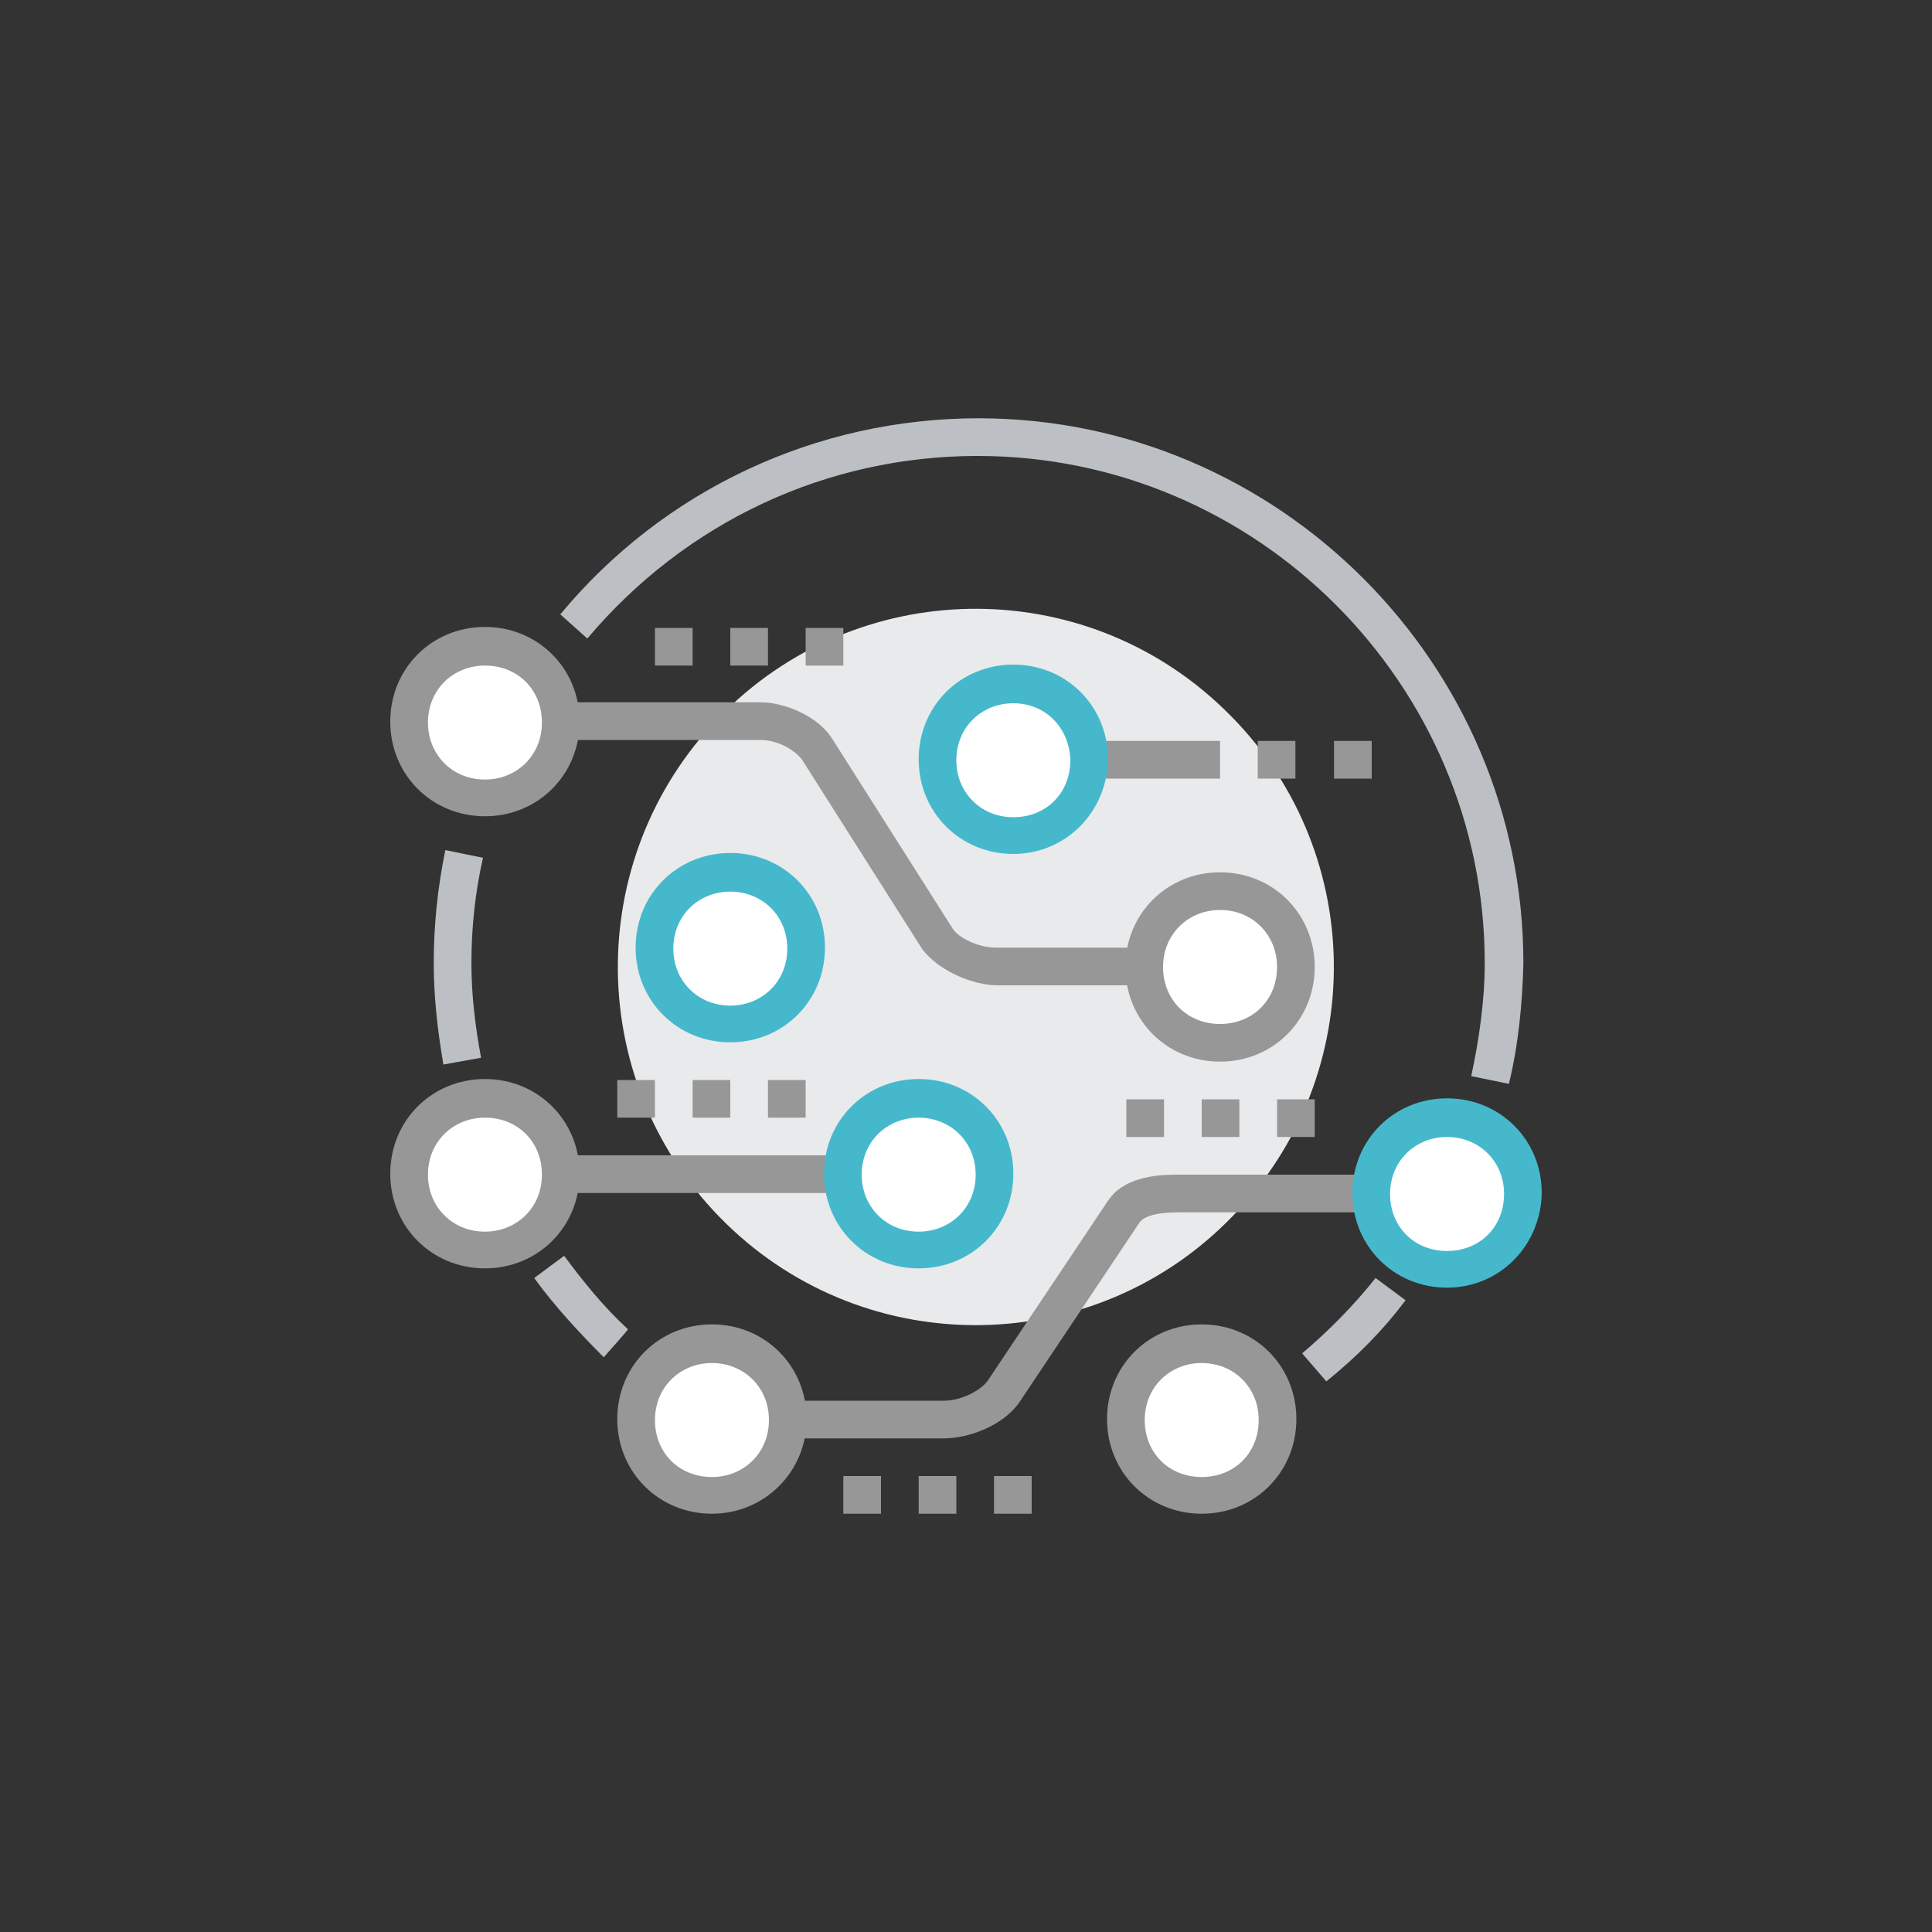 <?xml version="1.0" encoding="utf-8"?>
<!-- Generator: Adobe Illustrator 25.0.1, SVG Export Plug-In . SVG Version: 6.00 Build 0)  -->
<svg version="1.1" id="图层_1" xmlns="http://www.w3.org/2000/svg" xmlns:xlink="http://www.w3.org/1999/xlink" x="0px" y="0px"
	 viewBox="0 0 200 200" style="enable-background:new 0 0 200 200;" xml:space="preserve">
<rect x="0" y="0" width="200" height="200" fill="#333333" stroke="none"/>
<style type="text/css">
	.st0{fill:#E9EAEB;}
	.st1{fill:#BCC0C4;}
	.st2{fill:#979797;}
	.st3{fill:#FFFFFF;}
	.st4{fill:#46B8CC;}
</style>
<path class="st0" d="M75.2,126.7c14.7,14.3,38.2,13.9,52.4-0.8c14.3-14.7,13.9-38.2-0.8-52.4l0,0c-14.7-14.3-38.2-13.9-52.4,0.8
	S60.5,112.4,75.2,126.7z"/>
<path class="st1" d="M156.2,112.2l-3.9-0.8c0.8-3.7,1.4-7.8,1.4-11.7c0-28.9-23.6-52.5-52.5-52.5C85.6,47.2,71,54,60.8,66.1L58,63.6
	c10.7-12.9,26.5-20.3,43.3-20.3c31,0,56.4,25.4,56.4,56.4C157.6,103.8,157.2,108.1,156.2,112.2z M45.9,110.2c-0.6-3.5-1-7-1-10.5
	c0-3.9,0.4-7.8,1.2-11.7l3.9,0.8c-0.8,3.5-1.2,7.2-1.2,10.9c0,3.3,0.4,6.6,1,9.8L45.9,110.2L45.9,110.2z M62.5,140.5
	c-2.5-2.5-5.1-5.3-7.2-8.2l3.1-2.3c2,2.7,4.1,5.3,6.6,7.6C65.1,137.6,62.5,140.5,62.5,140.5z M137.3,143l-2.5-2.9
	c2.7-2.3,5.3-4.9,7.6-7.8l3.1,2.3C143.1,137.8,140.4,140.5,137.3,143z"/>
<path class="st2" d="M52.2,119.6h41v3.9h-41C52.2,123.5,52.2,119.6,52.2,119.6z M126.3,102h-23c-2.5,0-6-1.4-7.8-3.7L83,78.6
	c-0.8-1-2.5-2-4.3-2H50.2v-3.9h28.5c2.5,0,5.9,1.4,7.4,3.7l12.5,19.7c0.6,1,2.7,2,4.5,2h23v3.9C126.1,102,126.3,102,126.3,102z
	 M97.7,148.9h-24V145h24c1.8,0,3.7-1,4.5-2l12.5-18.7c1.8-2.7,5.7-2.7,7.4-2.7h27.5v3.9h-27.3c-1,0-3.5,0-4.3,1l-12.5,18.7
	C103.9,147.5,100.4,148.9,97.7,148.9L97.7,148.9z M106.8,76.7h19.5v3.9h-19.5V76.7z M130.2,76.7h3.9v3.9h-3.9V76.7z M138.1,76.7h3.9
	v3.9h-3.9V76.7z M87.3,152.8h3.9v3.9h-3.9V152.8z M95.1,152.8H99v3.9h-3.9V152.8z M102.9,152.8h3.9v3.9h-3.9V152.8z M63.9,111.8h3.9
	v3.9h-3.9V111.8z M71.7,111.8h3.9v3.9h-3.9V111.8z M79.5,111.8h3.9v3.9h-3.9V111.8z M116.6,113.8h3.9v3.9h-3.9V113.8z M124.4,113.8
	h3.9v3.9h-3.9V113.8z M132.2,113.8h3.9v3.9h-3.9V113.8z M67.8,65h3.9v3.9h-3.9V65z M75.6,65h3.9v3.9h-3.9V65z M83.4,65h3.9v3.9h-3.9
	V65z"/>
<path class="st3" d="M65.8,146.9c0,4.3,3.5,7.8,7.8,7.8s7.8-3.5,7.8-7.8l0,0c0-4.3-3.5-7.8-7.8-7.8S65.8,142.6,65.8,146.9
	L65.8,146.9z"/>
<path class="st2" d="M73.7,156.7c-5.5,0-9.8-4.3-9.8-9.8s4.3-9.8,9.8-9.8s9.8,4.3,9.8,9.8S79.1,156.7,73.7,156.7z M73.7,141.1
	c-3.3,0-5.9,2.5-5.9,5.9s2.5,5.9,5.9,5.9c3.3,0,5.9-2.5,5.9-5.9S77,141.1,73.7,141.1z"/>
<path class="st3" d="M116.6,146.9c0,4.3,3.5,7.8,7.8,7.8c4.3,0,7.8-3.5,7.8-7.8l0,0c0-4.3-3.5-7.8-7.8-7.8S116.6,142.6,116.6,146.9
	L116.6,146.9z"/>
<path class="st2" d="M124.4,156.7c-5.5,0-9.8-4.3-9.8-9.8s4.3-9.8,9.8-9.8c5.5,0,9.8,4.3,9.8,9.8S129.9,156.7,124.4,156.7z
	 M124.4,141.1c-3.3,0-5.9,2.5-5.9,5.9s2.5,5.9,5.9,5.9s5.9-2.5,5.9-5.9S127.7,141.1,124.4,141.1z"/>
<path class="st3" d="M142,123.5c0,4.3,3.5,7.8,7.8,7.8s7.8-3.5,7.8-7.8l0,0c0-4.3-3.5-7.8-7.8-7.8S142,119.2,142,123.5L142,123.5z"
	/>
<path class="st4" d="M149.8,133.3c-5.5,0-9.8-4.3-9.8-9.8s4.3-9.8,9.8-9.8s9.8,4.3,9.8,9.8C159.5,129,155.2,133.3,149.8,133.3z
	 M149.8,117.7c-3.3,0-5.9,2.5-5.9,5.9s2.5,5.9,5.9,5.9s5.9-2.5,5.9-5.9S153.1,117.7,149.8,117.7z"/>
<path class="st3" d="M87.3,121.6c0,4.3,3.5,7.8,7.8,7.8s7.8-3.5,7.8-7.8s-3.5-7.8-7.8-7.8S87.3,117.2,87.3,121.6L87.3,121.6z"/>
<path class="st4" d="M95.1,131.3c-5.5,0-9.8-4.3-9.8-9.8s4.3-9.8,9.8-9.8s9.8,4.3,9.8,9.8S100.6,131.3,95.1,131.3z M95.1,115.7
	c-3.3,0-5.9,2.5-5.9,5.9c0,3.3,2.5,5.9,5.9,5.9c3.3,0,5.9-2.5,5.9-5.9S98.4,115.7,95.1,115.7z"/>
<path class="st3" d="M67.8,98.1c0,4.3,3.5,7.8,7.8,7.8s7.8-3.5,7.8-7.8s-3.5-7.8-7.8-7.8C71.3,90.3,67.8,93.8,67.8,98.1L67.8,98.1z"
	/>
<path class="st4" d="M75.6,107.9c-5.5,0-9.8-4.3-9.8-9.8s4.3-9.8,9.8-9.8s9.8,4.3,9.8,9.8S81.1,107.9,75.6,107.9z M75.6,92.3
	c-3.3,0-5.9,2.5-5.9,5.9c0,3.3,2.5,5.9,5.9,5.9c3.3,0,5.9-2.5,5.9-5.9S78.9,92.3,75.6,92.3z"/>
<path class="st3" d="M118.5,100.1c0,4.3,3.5,7.8,7.8,7.8s7.8-3.5,7.8-7.8l0,0c0-4.3-3.5-7.8-7.8-7.8
	C122,92.3,118.5,95.8,118.5,100.1L118.5,100.1z"/>
<path class="st2" d="M126.3,109.9c-5.5,0-9.8-4.3-9.8-9.8s4.3-9.8,9.8-9.8s9.8,4.3,9.8,9.8S131.8,109.9,126.3,109.9z M126.3,94.2
	c-3.3,0-5.9,2.5-5.9,5.9s2.5,5.9,5.9,5.9c3.4,0,5.9-2.5,5.9-5.9C132.2,96.8,129.7,94.2,126.3,94.2z"/>
<path class="st3" d="M97.1,78.6c0,4.3,3.5,7.8,7.8,7.8s7.8-3.5,7.8-7.8s-3.5-7.8-7.8-7.8C100.6,70.8,97.1,74.3,97.1,78.6L97.1,78.6z
	"/>
<path class="st4" d="M104.9,88.4c-5.5,0-9.8-4.3-9.8-9.8s4.3-9.8,9.8-9.8s9.8,4.3,9.8,9.8C114.6,84.1,110.3,88.4,104.9,88.4z
	 M104.9,72.8c-3.3,0-5.9,2.5-5.9,5.9c0,3.3,2.5,5.9,5.9,5.9s5.9-2.5,5.9-5.9C110.7,75.3,108.2,72.8,104.9,72.8z"/>
<path class="st3" d="M42.4,74.7c0,4.3,3.5,7.8,7.8,7.8S58,79,58,74.7s-3.5-7.8-7.8-7.8S42.4,70.4,42.4,74.7z"/>
<path class="st2" d="M50.2,84.5c-5.5,0-9.8-4.3-9.8-9.8s4.3-9.8,9.8-9.8s9.8,4.3,9.8,9.8S55.7,84.5,50.2,84.5z M50.2,68.9
	c-3.3,0-5.9,2.5-5.9,5.9c0,3.3,2.5,5.9,5.9,5.9c3.3,0,5.9-2.5,5.9-5.9C56.1,71.4,53.6,68.9,50.2,68.9z"/>
<path class="st3" d="M42.4,121.6c0,4.3,3.5,7.8,7.8,7.8s7.8-3.5,7.8-7.8s-3.5-7.8-7.8-7.8S42.4,117.3,42.4,121.6z"/>
<path class="st2" d="M50.2,131.3c-5.5,0-9.8-4.3-9.8-9.8s4.3-9.8,9.8-9.8s9.8,4.3,9.8,9.8S55.7,131.3,50.2,131.3z M50.2,115.7
	c-3.3,0-5.9,2.5-5.9,5.9c0,3.3,2.5,5.9,5.9,5.9c3.3,0,5.9-2.5,5.9-5.9C56.1,118.2,53.6,115.7,50.2,115.7z"/>
</svg>
